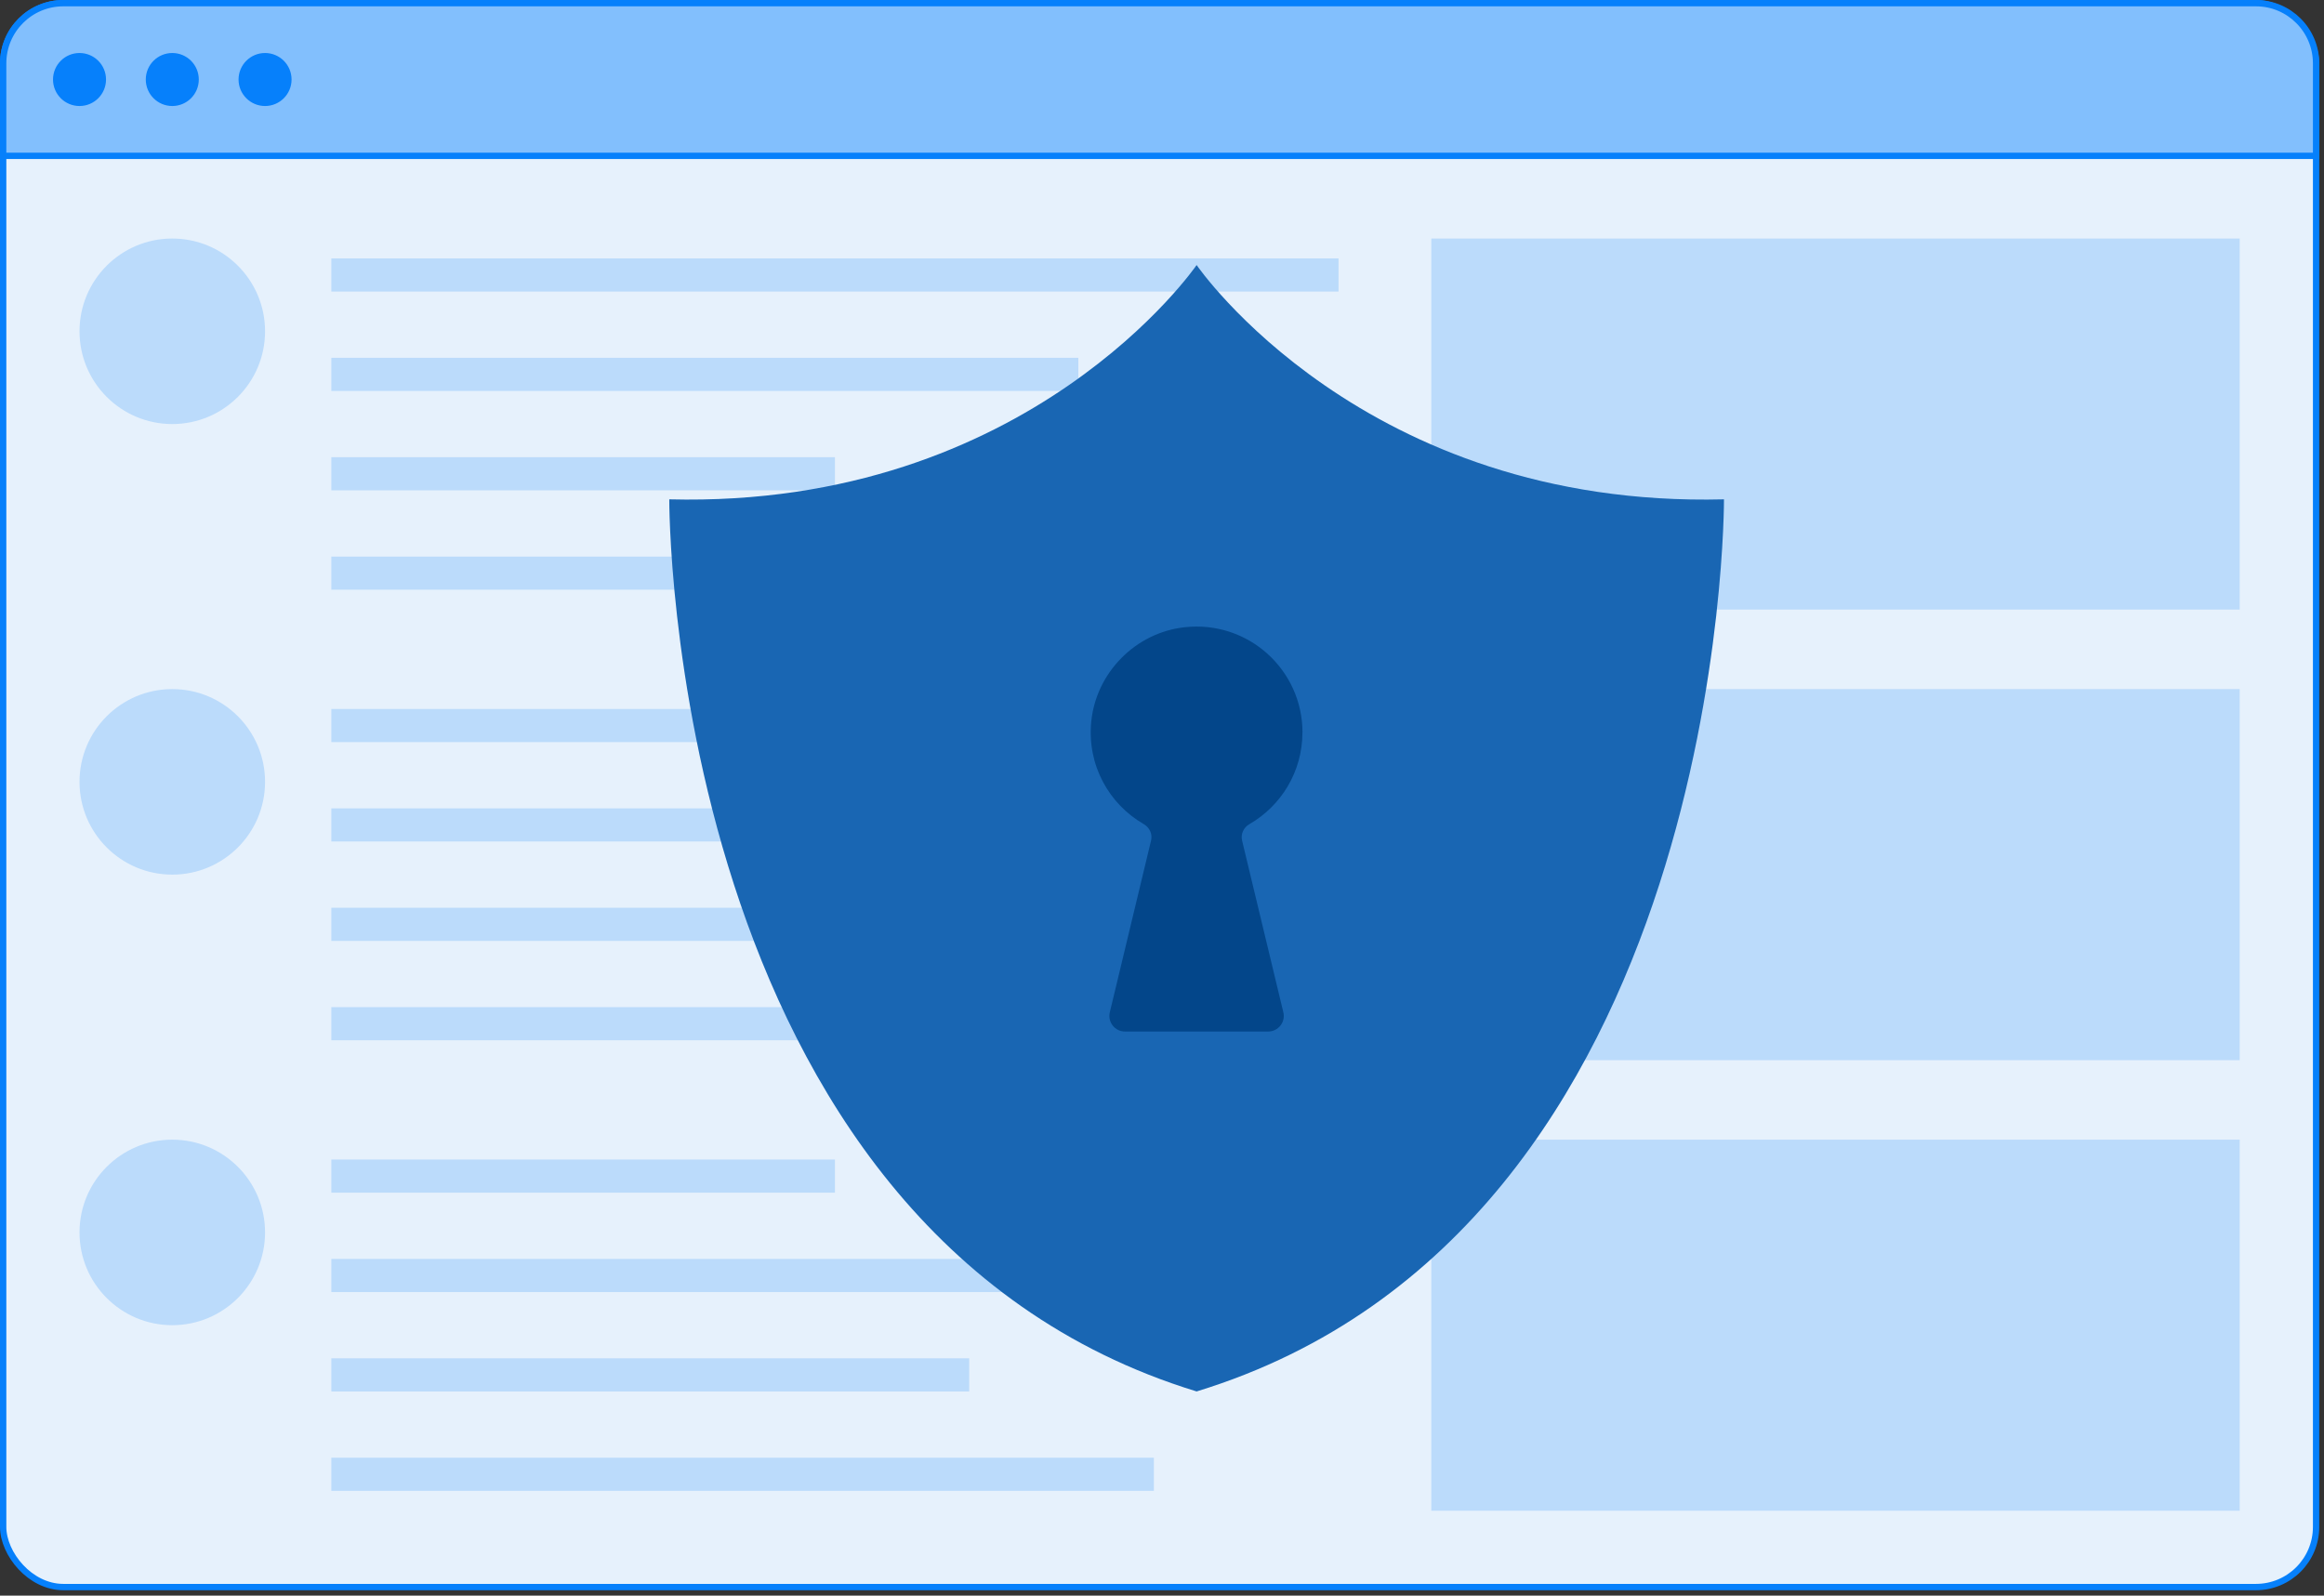 <svg width="367" height="252" viewBox="0 0 367 252" fill="none" xmlns="http://www.w3.org/2000/svg">
<rect x="0" y="0" width="367" height="252" fill="#333333" stroke="none"/>
<rect x="0.5" y="0.5" width="365.25" height="250.143" rx="9.5" fill="#E6F1FC" stroke="#0680FB"/>
<path d="M0.5 10C0.5 4.753 4.753 0.5 10 0.5H356.25C361.497 0.5 365.75 4.753 365.75 10V24.614H0.5V10Z" fill="#82BFFD" stroke="#0680FB"/>
<rect x="226.028" y="37.671" width="127.664" height="58.6" fill="#BBDBFB"/>
<circle cx="27.207" cy="52.321" r="14.65" fill="#BBDBFB"/>
<circle cx="27.207" cy="123.479" r="14.65" fill="#BBDBFB"/>
<circle cx="27.207" cy="194.636" r="14.65" fill="#BBDBFB"/>
<rect x="52.321" y="111.968" width="145.802" height="5.232" fill="#BBDBFB"/>
<rect x="52.321" y="159.057" width="117.967" height="5.232" fill="#BBDBFB"/>
<rect x="52.321" y="127.664" width="106.038" height="5.232" fill="#BBDBFB"/>
<rect x="52.321" y="143.361" width="159.057" height="5.232" fill="#BBDBFB"/>
<rect x="52.321" y="183.125" width="79.529" height="5.232" fill="#BBDBFB"/>
<rect x="52.321" y="230.214" width="129.897" height="5.232" fill="#BBDBFB"/>
<rect x="52.321" y="198.821" width="159.057" height="5.232" fill="#BBDBFB"/>
<rect x="52.321" y="214.518" width="100.736" height="5.232" fill="#BBDBFB"/>
<rect x="52.321" y="40.811" width="159.057" height="5.232" fill="#BBDBFB"/>
<rect x="52.321" y="87.9" width="100.736" height="5.232" fill="#BBDBFB"/>
<rect x="52.321" y="56.507" width="117.967" height="5.232" fill="#BBDBFB"/>
<rect x="52.321" y="72.204" width="79.529" height="5.232" fill="#BBDBFB"/>
<rect x="226.028" y="108.829" width="127.664" height="58.6" fill="#BBDBFB"/>
<rect x="226.028" y="179.986" width="127.664" height="58.6" fill="#BBDBFB"/>
<circle cx="12.557" cy="12.557" r="4.186" fill="#0680FB"/>
<circle cx="27.207" cy="12.557" r="4.186" fill="#0680FB"/>
<circle cx="41.857" cy="12.557" r="4.186" fill="#0680FB"/>
<path d="M188.968 219.75C272.772 194.083 272.246 78.861 272.246 78.861C215.287 80.299 188.968 41.857 188.968 41.857C188.968 41.857 162.649 80.299 105.69 78.861C105.69 78.861 105.163 194.091 188.968 219.75Z" fill="#1966B3"/>
<path d="M205.686 115.676C205.686 105.816 197.146 97.944 187.058 99.06C179.32 99.916 173.097 106.225 172.327 113.971C171.644 120.869 175.163 127.013 180.624 130.155C181.535 130.682 182.022 131.719 181.771 132.748L175.258 159.868C174.888 161.416 176.059 162.909 177.654 162.909H200.265C201.86 162.909 203.038 161.416 202.661 159.868L196.148 132.748C195.904 131.727 196.384 130.682 197.295 130.163C202.3 127.28 205.678 121.875 205.678 115.676H205.686Z" fill="#03468A"/>
</svg>
